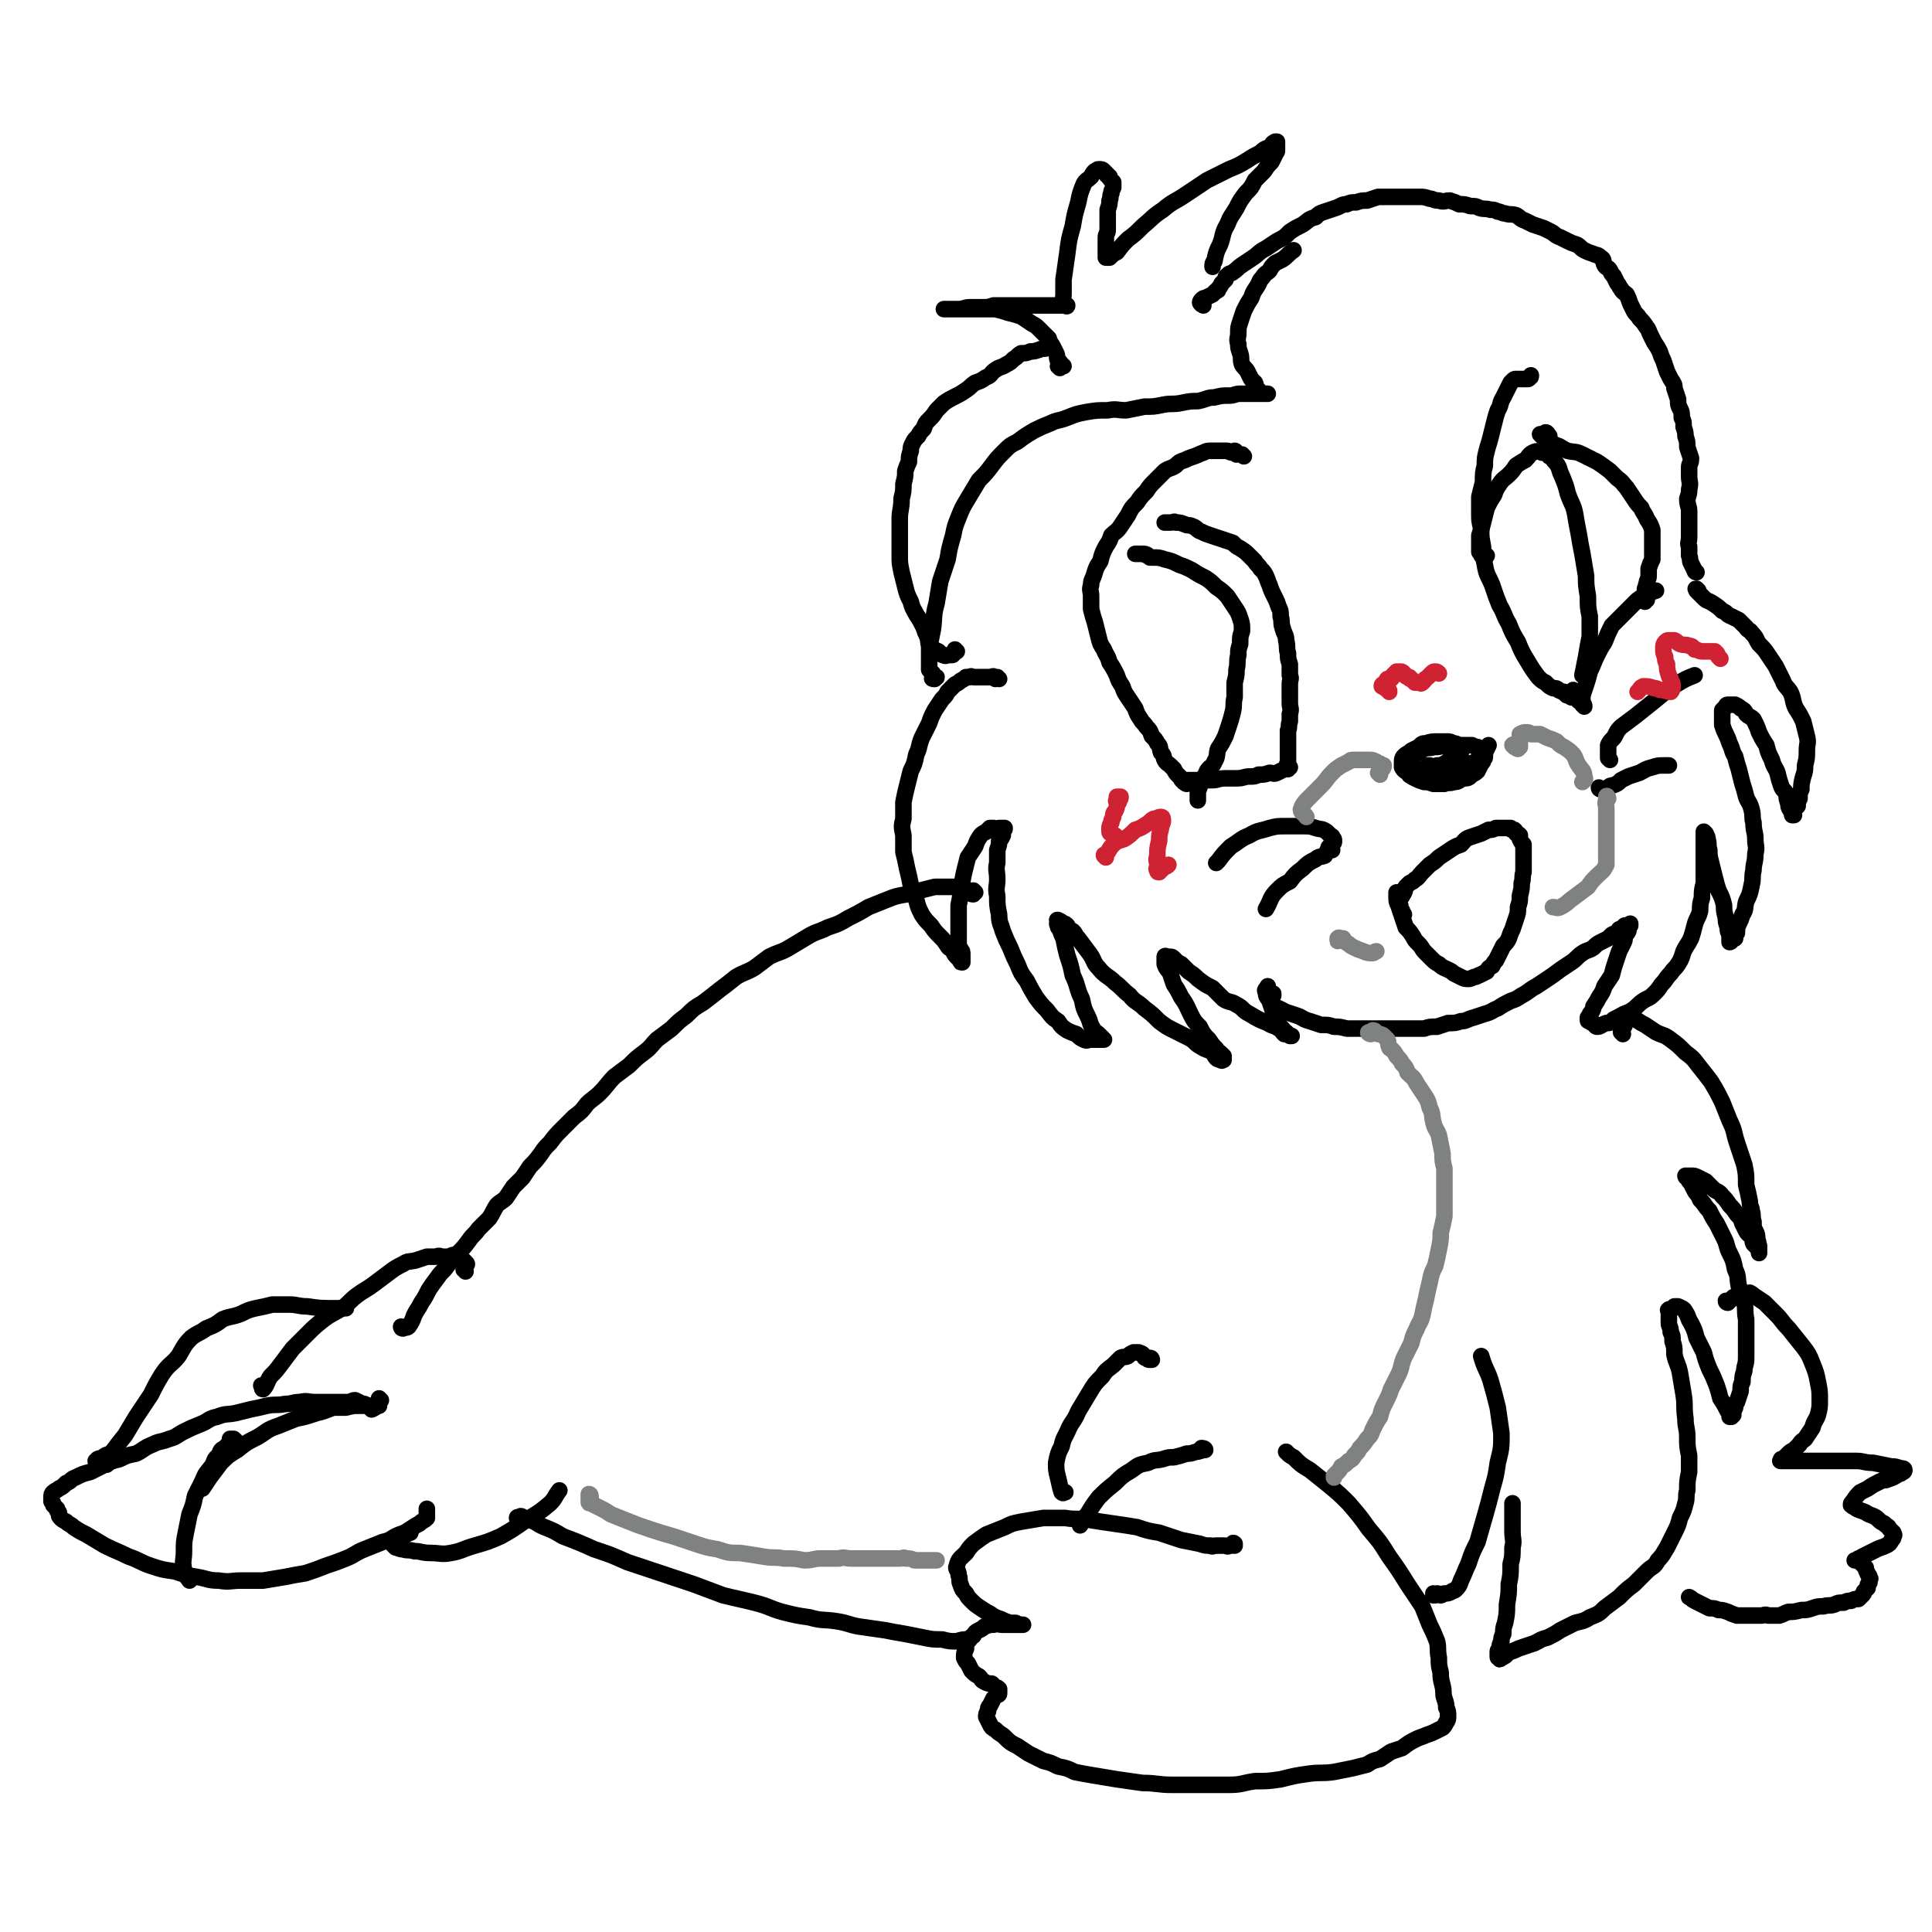 <svg viewBox='0 0 1050 1050' version='1.1' xmlns='http://www.w3.org/2000/svg' xmlns:xlink='http://www.w3.org/1999/xlink'><g fill='none' stroke='#000000' stroke-width='9' stroke-linecap='round' stroke-linejoin='round'><path d='M543,369c0,0 -1,0 -1,-1 0,0 0,1 -1,1 0,0 0,-1 -1,-1 0,-1 -1,0 -1,0 -1,0 -1,0 -3,0 0,0 0,0 -1,0 -1,0 -1,0 -1,0 -1,0 -1,0 -1,0 -1,0 -1,0 -2,0 0,0 0,0 -1,0 0,0 0,0 -1,0 -1,0 -1,-1 -2,0 -1,0 -1,0 -2,0 -1,1 -1,1 -3,2 -1,1 -1,1 -3,2 -2,2 -2,2 -4,4 -1,2 -1,2 -3,4 -2,3 -2,3 -4,6 -2,4 -2,4 -3,7 -2,4 -2,4 -4,8 -2,5 -1,5 -3,9 -1,5 -1,5 -3,9 -1,4 -1,4 -2,8 -1,4 -1,4 -2,9 0,4 0,4 0,9 -1,4 -1,4 0,9 0,4 0,4 0,9 1,4 1,4 2,9 1,4 1,4 2,9 1,4 1,4 3,8 1,4 1,4 3,8 2,3 2,3 5,6 2,3 2,3 5,6 2,2 2,2 4,5 1,2 2,1 3,3 1,2 1,2 2,3 1,1 1,1 2,2 0,1 0,1 1,1 0,-1 0,-1 0,-2 0,0 0,0 0,0 0,-1 0,-1 0,-2 0,-2 0,-2 -1,-3 0,-1 -1,-1 -1,-2 0,-3 0,-3 0,-6 0,-3 0,-3 0,-7 0,-5 0,-5 0,-9 1,-5 1,-5 1,-9 1,-4 1,-4 2,-9 1,-4 1,-4 2,-8 2,-3 2,-3 4,-6 1,-3 1,-3 3,-6 1,-1 1,-1 3,-2 1,-1 1,-1 2,-2 1,0 1,0 2,0 2,1 2,0 3,0 0,0 0,0 1,0 0,0 0,0 1,0 0,0 1,0 1,0 0,1 0,1 -1,1 0,1 0,1 0,1 0,1 0,2 0,2 -1,2 -1,2 -2,3 0,2 0,2 -1,5 0,3 0,3 0,7 -1,4 0,4 0,9 0,4 -1,4 0,9 0,5 0,5 1,10 0,5 1,5 2,9 2,5 2,5 4,9 2,5 2,5 4,9 2,5 2,5 5,9 2,4 2,4 5,9 3,4 3,4 6,7 3,4 3,4 6,6 2,3 2,3 5,5 2,1 2,1 5,2 2,2 2,2 4,3 2,1 2,0 4,0 2,0 2,0 4,0 1,0 1,0 2,0 0,0 1,0 1,0 0,0 0,0 0,0 0,0 -1,0 -1,-1 -1,-1 -1,-1 -2,-2 -1,-1 -2,-1 -3,-3 -2,-3 -1,-3 -3,-7 -2,-4 -2,-4 -3,-9 -3,-6 -2,-7 -5,-13 -1,-5 -1,-5 -3,-11 -1,-4 -1,-4 -2,-9 -1,-2 -1,-2 -2,-5 -1,-1 -1,-1 -1,-2 -1,-1 0,-2 0,-3 0,0 -1,0 0,0 0,0 0,0 0,0 2,1 2,1 3,2 1,0 1,0 2,1 1,2 1,2 3,3 2,2 1,2 3,4 3,4 3,4 6,8 3,4 2,5 5,8 4,5 5,4 9,8 4,3 4,4 8,7 3,4 4,3 8,7 4,3 4,3 8,7 4,3 4,3 8,5 4,2 4,2 8,4 4,2 3,3 7,5 3,2 3,1 6,3 1,1 1,2 2,3 1,1 2,1 3,1 0,1 0,0 1,0 0,0 0,-1 0,-1 0,-1 0,-1 0,-1 -1,-1 -1,-1 -1,-1 -2,-2 -2,-1 -3,-3 -2,-2 -2,-2 -4,-5 -3,-3 -3,-3 -5,-7 -3,-3 -3,-3 -5,-7 -2,-4 -2,-5 -5,-9 -2,-4 -2,-4 -4,-7 -1,-3 -1,-3 -2,-6 -1,-2 -2,-2 -3,-5 0,-1 0,-1 0,-2 0,-1 0,-1 0,-2 0,-1 1,0 2,0 0,0 0,0 1,0 1,0 1,0 2,1 2,2 2,2 4,3 2,2 2,2 4,4 3,2 3,2 5,4 4,3 4,3 8,5 3,3 3,3 6,6 3,2 4,1 7,3 4,2 3,3 7,5 5,3 5,3 10,5 3,2 3,1 6,3 2,1 1,1 3,3 1,0 1,0 2,0 1,1 2,1 2,1 0,0 -1,0 -1,0 -1,-1 -1,-1 -2,-2 -1,-1 -2,-1 -2,-2 -2,-2 -2,-2 -3,-5 -1,-2 -1,-2 -2,-4 -1,-3 -1,-3 -2,-6 -1,-2 -2,-2 -2,-5 -1,-1 0,-1 1,-3 '/><path d='M923,321c-1,-1 -1,-1 -1,-1 -1,0 0,0 0,1 2,2 2,2 4,4 2,2 2,1 5,3 3,2 3,2 5,4 3,1 2,2 5,3 2,1 2,1 4,2 2,2 2,2 4,4 1,2 2,1 3,3 3,3 2,3 4,6 3,3 3,3 5,6 2,3 2,3 4,6 2,4 2,4 4,8 1,3 2,3 4,6 2,4 1,5 3,9 2,3 2,3 4,7 1,4 1,4 2,8 1,4 0,4 0,8 0,4 0,4 -1,8 0,3 0,3 -1,6 -1,4 -1,4 -1,7 -1,2 -1,2 -1,5 -1,2 -1,2 -1,4 -1,1 -1,1 -2,2 0,2 0,2 -1,3 0,0 1,0 1,0 -1,0 -1,0 -1,0 0,-1 0,-2 0,-2 0,-1 -1,0 -1,-1 -1,-1 -1,-2 -1,-3 -1,-3 -1,-3 -1,-5 -1,-3 -2,-2 -3,-5 -1,-3 -1,-3 -2,-7 -1,-3 -2,-3 -3,-7 -2,-4 -2,-4 -3,-8 -2,-3 -2,-3 -4,-7 -1,-3 -1,-3 -3,-7 -2,-2 -2,-1 -4,-3 -1,-2 -1,-2 -3,-3 -1,-1 -1,-1 -3,-2 -1,0 -1,0 -2,0 -1,0 -1,0 -2,0 -1,0 -1,1 -1,1 -1,1 -1,1 -2,2 0,1 0,1 0,2 0,1 0,1 0,3 0,2 0,2 0,3 1,3 1,3 2,5 1,2 1,2 2,5 2,4 1,4 3,7 1,4 1,4 2,7 1,4 1,4 2,8 1,3 1,3 2,7 1,3 2,3 3,7 1,4 0,4 1,7 0,5 1,5 1,9 0,4 1,4 0,8 0,5 -1,5 -1,9 -1,4 0,4 -1,8 -1,5 -1,5 -3,9 -1,4 0,4 -2,7 -1,3 -1,3 -2,5 -1,2 -1,3 -1,5 -1,1 -1,1 -1,3 -1,0 -1,0 -2,1 0,0 0,1 -1,1 0,0 0,-1 0,-2 0,-1 0,-1 0,-2 -1,-2 -1,-2 -1,-4 -1,-3 -1,-3 -1,-5 -1,-4 -1,-4 -1,-7 -1,-4 -1,-4 -3,-8 -1,-3 -1,-3 -2,-7 -1,-4 -1,-4 -2,-8 -1,-4 -1,-4 -1,-7 -1,-3 0,-3 -1,-6 0,-1 0,-1 -1,-3 -1,-1 -1,-1 -1,-1 0,0 0,0 0,0 0,1 0,1 0,2 0,0 0,0 0,1 0,1 0,1 0,2 0,1 0,1 0,2 0,3 0,3 0,5 0,4 0,4 0,8 0,4 0,4 0,8 -1,4 -1,4 -1,8 -1,3 -1,4 -1,7 -1,4 -2,4 -3,8 -1,4 -1,4 -2,7 -2,4 -2,3 -4,7 -1,3 -1,4 -3,7 -2,3 -2,2 -4,5 -3,3 -2,3 -5,6 -2,3 -2,3 -4,5 -3,3 -3,2 -6,4 -3,2 -3,3 -6,5 -3,2 -3,1 -6,3 -2,1 -2,1 -4,2 -2,2 -2,2 -4,2 -3,1 -3,2 -5,2 -1,0 -1,-1 -2,-2 -1,0 -1,0 -2,-1 -1,0 -1,0 -1,-1 0,0 0,0 0,-1 0,0 0,0 1,-1 0,-1 0,-1 1,-2 1,-2 1,-2 1,-3 2,-3 2,-3 3,-5 2,-3 2,-3 3,-6 2,-3 2,-3 4,-6 1,-4 1,-4 2,-7 1,-3 1,-3 2,-6 1,-2 1,-2 2,-4 1,-2 1,-2 1,-4 1,-2 1,-1 2,-3 0,-1 0,-1 0,-2 1,-1 1,-1 1,-1 0,-1 0,-1 0,-1 0,0 0,0 -1,1 0,0 0,-1 0,0 -1,0 -1,0 -1,0 -1,0 -1,0 -1,0 -1,1 -1,1 -1,2 -1,0 -1,0 -2,0 0,1 0,1 -1,2 -1,0 -1,0 -3,1 -1,1 -1,1 -2,2 -2,1 -2,1 -4,2 -2,1 -2,1 -4,3 -3,2 -3,1 -6,3 -3,2 -3,3 -6,5 -3,2 -3,2 -6,4 -4,3 -4,3 -7,5 -3,2 -3,2 -6,4 -4,2 -4,3 -8,5 -3,2 -3,2 -6,3 -4,2 -4,2 -7,4 -3,1 -3,2 -7,3 -3,1 -3,1 -6,2 -4,1 -4,2 -7,2 -3,1 -3,1 -7,1 -3,1 -3,1 -6,2 -4,0 -4,0 -7,1 -4,0 -4,0 -7,0 -4,0 -4,0 -7,0 -4,0 -4,0 -7,0 -4,0 -4,0 -8,0 -3,0 -3,0 -7,0 -3,0 -3,0 -6,0 -4,-1 -4,-1 -7,-1 -3,-1 -3,-1 -7,-1 -3,-1 -3,-1 -6,-2 -4,-1 -4,-2 -7,-3 -3,-1 -3,-1 -6,-2 -2,-1 -2,-1 -4,-2 -2,-1 -3,-1 -4,-2 -1,-2 0,-3 1,-5 0,0 0,0 0,-1 '/><path d='M520,354c0,0 -1,0 -1,-1 0,0 0,1 0,1 0,1 0,1 -1,1 0,1 0,1 -1,1 -1,0 -1,0 -1,0 -2,0 -2,1 -3,0 -1,0 -1,0 -2,-1 -1,-1 -1,-1 -1,-1 -2,-1 -3,-1 -4,-2 -2,-2 -1,-3 -2,-6 -1,-2 -1,-2 -2,-5 -2,-4 -2,-4 -4,-7 -2,-4 -2,-3 -3,-7 -2,-4 -2,-4 -3,-8 -1,-4 -1,-4 -2,-8 -1,-5 -1,-5 -1,-9 0,-4 0,-4 0,-8 0,-6 0,-6 0,-12 0,-5 1,-5 1,-11 1,-4 1,-4 1,-8 1,-4 1,-4 1,-7 1,-3 1,-3 2,-5 0,-3 0,-3 1,-6 0,-2 0,-2 1,-4 1,-2 1,-2 3,-4 1,-2 1,-2 3,-4 1,-3 1,-3 3,-5 2,-2 2,-2 4,-5 2,-2 2,-2 4,-4 3,-2 3,-2 7,-4 2,-1 2,-1 5,-3 3,-2 2,-2 5,-4 3,-1 3,-1 6,-3 3,-1 2,-2 5,-4 3,-2 3,-1 6,-3 2,-1 2,-1 4,-3 2,-1 2,-2 4,-3 2,0 3,0 5,-1 2,0 2,0 5,-1 2,-1 3,0 4,-1 1,-2 1,-2 1,-5 '/><path d='M654,166c0,0 -1,-1 -1,-1 0,0 0,1 0,0 -1,0 -1,-1 0,-2 1,-1 1,-1 2,-1 2,-1 2,-1 4,-2 1,-1 1,-1 2,-2 1,0 1,0 1,-1 1,-1 1,-1 2,-3 1,-1 1,-1 2,-2 0,-1 0,-2 1,-2 1,-2 2,-1 3,-2 3,-2 2,-2 5,-4 3,-2 3,-2 6,-4 3,-2 3,-3 7,-5 3,-2 3,-2 6,-4 4,-2 4,-2 7,-5 3,-2 3,-2 7,-4 3,-2 3,-3 7,-4 2,-2 2,-2 5,-3 3,-1 3,-1 6,-2 3,-1 3,-2 6,-2 2,-1 2,-1 5,-1 3,-1 3,-1 6,-1 3,-1 3,-1 6,-2 2,0 2,0 5,0 3,0 3,0 6,0 2,0 2,0 5,0 3,0 3,0 6,0 3,0 3,0 6,1 2,0 2,1 5,1 3,1 3,0 6,0 3,1 3,1 5,2 3,0 3,0 6,1 3,0 3,0 5,1 3,1 3,0 6,1 2,0 2,0 4,1 2,0 2,1 4,1 3,1 3,0 6,1 2,1 2,2 5,3 2,1 2,1 4,2 3,1 3,1 6,2 2,1 2,1 4,2 2,1 2,2 5,3 2,1 2,1 4,2 2,1 2,1 5,2 2,1 2,2 4,3 2,1 2,1 5,2 2,1 2,0 4,2 2,1 1,2 2,4 1,2 2,1 3,3 1,2 1,2 2,3 1,2 1,2 2,4 1,1 1,2 2,3 1,2 2,2 3,3 1,2 1,2 2,5 1,2 1,2 2,4 1,2 2,2 3,4 2,2 2,2 4,5 1,1 1,2 2,4 1,2 1,2 2,4 2,3 2,3 3,5 1,3 1,3 2,5 1,3 1,3 2,6 1,2 1,2 2,4 2,3 2,3 2,5 1,3 1,3 2,6 0,3 0,3 1,5 1,2 1,2 1,5 1,2 1,2 1,5 1,3 1,3 1,5 1,3 1,3 1,6 1,3 1,3 2,6 0,3 -1,3 -1,5 0,3 0,3 0,5 0,3 1,3 0,7 0,2 0,2 -1,5 0,4 1,4 1,7 0,4 0,4 0,8 0,3 0,3 0,6 0,3 -1,3 0,5 0,3 0,3 0,5 1,2 0,2 1,4 1,2 1,2 2,4 0,1 1,1 1,1 '/><path d='M576,200c0,0 -1,-1 -1,-1 0,-1 1,-1 2,0 1,0 1,0 1,0 1,0 1,0 0,0 0,0 0,0 0,0 -1,-1 -1,-1 -2,-2 0,-1 -1,0 -1,-1 -1,-2 0,-2 -1,-4 -1,-2 -1,-2 -2,-4 -2,-3 -2,-3 -3,-5 -2,-2 -2,-2 -4,-4 -2,-2 -2,-2 -4,-3 -3,-2 -3,-2 -6,-4 -3,-1 -3,-1 -7,-2 -3,-1 -3,-1 -7,-2 -3,0 -3,0 -6,0 -4,0 -4,0 -7,0 -3,0 -3,0 -5,0 -3,0 -3,0 -5,0 -1,0 -1,0 -3,0 -1,0 -1,0 -2,0 0,0 1,0 2,0 1,0 1,0 3,0 2,0 2,0 3,0 3,0 3,-1 6,-1 3,0 3,0 6,0 4,0 4,0 7,-1 4,0 4,0 8,0 3,0 3,0 7,0 3,0 3,0 7,0 3,0 3,0 5,0 2,0 2,0 5,0 1,0 1,0 3,0 1,0 1,0 2,0 1,0 1,0 2,0 0,0 1,1 1,0 0,0 -2,0 -2,-1 -1,-2 0,-2 0,-5 0,-4 0,-4 0,-8 1,-7 1,-7 2,-14 1,-8 1,-8 3,-15 1,-6 1,-6 3,-13 1,-5 1,-5 3,-10 1,-2 2,-2 4,-4 1,-2 1,-2 2,-3 1,0 1,-1 2,-1 2,0 2,0 3,1 0,0 0,1 1,1 0,1 0,1 1,1 0,1 0,1 1,1 0,1 0,1 1,2 0,0 0,0 1,1 0,0 0,0 0,0 0,2 0,2 0,3 -1,2 -1,2 -1,3 -1,2 0,2 -1,4 0,2 0,2 -1,5 0,2 0,2 0,5 0,3 0,3 0,6 0,2 -1,2 -1,4 0,2 0,2 0,5 0,1 0,1 0,2 0,2 0,2 0,3 0,0 0,1 0,1 0,0 0,0 1,0 1,0 1,0 1,0 2,-2 2,-2 4,-3 3,-4 3,-4 6,-7 4,-3 4,-3 8,-7 6,-5 5,-5 11,-9 6,-5 6,-4 12,-8 6,-4 6,-4 12,-8 6,-3 6,-3 12,-6 5,-2 5,-2 10,-5 3,-2 3,-2 7,-4 2,-2 2,-2 5,-3 2,-2 1,-2 3,-3 1,0 1,0 1,0 0,1 0,1 0,2 0,0 0,0 0,1 0,1 0,1 0,2 0,1 -1,1 -1,2 -1,2 -1,2 -2,4 -2,2 -2,2 -4,5 -2,2 -2,2 -5,5 -2,4 -2,4 -5,7 -3,4 -3,4 -5,8 -3,5 -3,4 -5,9 -3,5 -2,6 -4,11 -2,4 -2,4 -3,9 -1,1 -1,1 -1,3 '/><path d='M856,376c0,0 -1,-1 -1,-1 0,1 1,2 1,3 0,1 -1,1 -1,1 -1,0 -1,0 -1,0 0,-1 0,-1 -1,-1 0,0 -1,0 -1,0 -1,0 -1,-1 -1,-1 -1,0 -1,-1 -1,-1 -1,0 -1,0 -3,-1 -1,-1 -1,-1 -3,-1 -2,-1 -2,-1 -4,-3 -2,-1 -2,-1 -4,-3 -3,-4 -3,-4 -6,-9 -3,-5 -3,-5 -5,-10 -3,-5 -3,-5 -5,-10 -3,-5 -2,-5 -5,-10 -2,-5 -2,-5 -4,-11 -2,-5 -3,-5 -4,-11 -1,-5 -1,-5 -1,-10 -1,-5 -1,-5 -1,-10 -1,-4 -1,-4 -1,-8 0,-5 0,-5 0,-9 1,-4 1,-4 2,-8 0,-5 0,-5 1,-9 0,-4 0,-4 1,-8 1,-4 1,-3 2,-7 1,-4 1,-4 2,-8 1,-4 1,-4 2,-7 2,-3 1,-4 3,-7 1,-2 1,-2 2,-4 1,-2 1,-2 2,-4 1,-1 1,-1 1,-1 1,-1 1,-1 2,-1 0,0 0,0 1,0 0,0 0,0 1,0 0,0 0,0 1,0 0,0 0,0 1,0 1,0 1,0 1,0 1,0 1,0 1,0 1,0 1,0 1,-1 1,0 1,0 1,-1 '/><path d='M838,237c0,0 -1,-1 -1,-1 1,0 1,1 2,1 1,-1 1,-2 1,-2 1,0 1,1 2,2 0,0 0,0 0,1 0,0 0,0 0,1 0,1 0,1 0,1 0,1 0,1 0,1 2,1 2,0 4,1 3,1 3,2 6,3 4,1 4,0 8,2 4,2 4,2 8,4 3,2 3,2 7,5 2,2 2,2 4,4 3,2 3,3 5,5 2,3 2,3 4,6 2,3 2,3 4,5 1,3 2,3 3,6 2,3 2,3 3,6 0,2 0,3 0,5 0,3 0,3 0,6 0,3 0,3 0,5 -1,2 -1,2 -2,5 0,2 0,2 0,4 0,2 -1,2 -1,4 -1,2 0,2 -1,3 0,2 0,2 0,3 0,0 0,0 0,1 0,0 0,0 0,0 0,1 0,1 0,2 0,0 0,1 0,1 0,0 0,-1 0,-1 0,0 0,0 0,0 1,0 1,0 1,0 '/><path d='M858,381c0,0 -1,-1 -1,-1 0,0 1,0 2,1 1,0 0,1 1,2 1,0 1,0 1,1 0,0 0,0 0,0 0,0 0,0 -1,-1 0,-1 0,-1 0,-1 0,-1 0,-1 0,-2 0,-1 0,-1 0,-2 1,-3 1,-3 2,-6 1,-3 1,-3 2,-7 2,-4 2,-5 4,-9 2,-4 2,-4 4,-7 2,-5 2,-5 4,-9 3,-3 3,-3 7,-7 3,-3 3,-3 6,-6 2,-2 3,-2 5,-4 3,-1 3,-1 6,-2 '/><path d='M676,248c0,0 -1,-1 -1,-1 -1,0 -1,0 -1,0 -1,-1 -2,0 -2,0 -1,-1 0,-2 -1,-2 0,0 0,1 -1,1 -2,0 -2,-1 -3,-1 -1,0 -1,0 -2,0 -2,0 -2,0 -4,0 -1,0 -1,0 -3,0 -2,0 -2,0 -4,1 -3,1 -2,1 -5,2 -3,1 -3,1 -5,2 -3,1 -3,1 -5,3 -3,2 -3,1 -6,3 -3,3 -3,3 -5,5 -3,3 -3,3 -5,6 -3,3 -3,3 -5,6 -3,3 -3,3 -5,7 -2,3 -2,3 -4,6 -2,3 -3,3 -5,5 -1,3 -1,3 -3,6 -2,4 -2,4 -3,8 -2,3 -2,3 -3,6 -1,4 -2,4 -2,7 -1,3 0,3 0,6 0,4 0,4 0,7 1,4 1,4 2,7 1,4 1,4 2,8 1,4 1,4 3,7 1,3 2,3 3,7 2,3 2,3 4,7 1,3 1,3 3,6 1,3 1,3 3,6 2,3 2,3 4,6 1,3 1,3 3,6 1,2 2,2 3,4 2,2 2,2 3,5 2,2 2,2 3,4 2,2 1,2 2,5 2,2 1,2 2,4 1,2 2,2 3,3 1,1 1,1 2,2 1,2 1,2 2,3 1,1 1,1 2,2 0,1 0,1 1,1 0,1 0,1 1,1 0,1 1,1 1,1 0,0 0,0 -1,-1 0,0 0,0 0,-1 1,0 1,0 1,0 1,0 1,0 2,0 3,0 3,0 5,0 4,0 4,0 7,0 3,0 3,-1 7,-1 3,0 3,0 6,0 4,0 4,-1 7,-1 3,0 3,0 5,-1 3,0 3,0 6,-1 2,0 2,1 4,0 2,-1 2,-1 4,-2 1,0 1,0 2,0 0,-1 1,-1 1,-1 -1,0 -1,0 -1,-1 -1,-1 0,-1 0,-2 0,0 0,0 0,-1 0,-1 0,-1 0,-2 0,-1 0,-1 0,-2 0,-1 0,-1 0,-2 0,-2 0,-2 0,-3 0,-2 0,-2 0,-3 0,-2 0,-2 0,-4 1,-2 0,-2 1,-5 0,-2 0,-2 0,-4 1,-3 0,-3 0,-6 0,-2 0,-2 0,-5 0,-2 0,-2 0,-5 0,-3 1,-3 0,-5 0,-3 0,-3 0,-6 -1,-3 -1,-3 -1,-6 -1,-3 0,-3 -1,-7 0,-3 -1,-3 -2,-7 -1,-3 0,-3 -1,-6 0,-3 0,-3 -1,-5 -1,-3 -1,-3 -2,-5 -2,-4 -2,-4 -3,-7 -1,-2 -1,-3 -2,-5 -1,-2 -1,-2 -3,-4 -1,-2 -2,-2 -3,-4 -2,-2 -2,-2 -3,-3 -2,-2 -2,-2 -5,-4 -2,-1 -2,-1 -4,-3 -3,-1 -3,-1 -6,-2 -3,-1 -3,-1 -6,-2 -3,-1 -3,-1 -5,-2 -3,-1 -2,-2 -5,-3 -2,-1 -2,0 -4,-1 -3,-1 -2,-1 -5,-1 -1,-1 -1,0 -3,0 -1,0 -1,0 -2,0 0,0 0,0 0,0 0,0 0,0 -1,0 '/><path d='M778,417c0,0 -1,-1 -1,-1 0,0 0,0 -1,0 -1,1 -1,2 -2,2 -1,1 -1,0 -2,0 0,0 0,0 -1,0 -1,0 -1,0 -1,0 0,0 -1,0 -1,0 0,0 0,0 1,0 0,0 0,0 1,0 1,0 1,0 2,0 2,0 2,-1 4,-1 2,-1 2,0 4,-1 2,0 2,0 4,-1 2,-1 1,-1 3,-2 2,-1 2,-1 4,-2 1,-1 1,-1 2,-2 0,-1 0,-1 0,-2 1,0 1,0 0,-1 0,0 0,0 -1,-1 -2,-1 -2,-1 -3,-1 -2,-1 -2,-1 -4,-1 -2,0 -2,0 -4,0 -4,0 -4,0 -7,1 -2,0 -2,0 -4,2 -2,1 -2,1 -4,2 -2,2 -2,1 -4,3 -1,1 -1,2 -1,3 0,2 0,2 0,3 1,2 2,2 3,3 2,2 2,2 4,3 2,1 2,1 5,2 2,0 2,0 5,1 3,0 3,0 6,0 2,-1 3,0 5,-1 3,0 3,-1 5,-2 3,0 3,0 5,-2 2,-1 2,-1 3,-2 1,-2 1,-2 2,-4 1,-1 1,-1 1,-2 1,-1 1,-1 1,-2 0,-1 0,-1 0,-2 0,-1 -1,-1 -1,-1 -1,-1 -1,-1 -3,-2 -1,0 -1,0 -3,-1 -2,0 -2,0 -4,0 -3,0 -3,0 -5,0 -3,0 -3,0 -6,0 -3,1 -3,1 -6,1 -2,1 -3,0 -5,1 -2,1 -2,1 -3,2 -2,1 -3,1 -4,2 -1,1 -1,2 -2,3 0,1 -1,1 -1,2 0,1 0,1 0,2 1,2 1,2 2,3 0,1 1,0 2,1 2,1 2,1 4,1 2,1 2,1 4,1 3,0 3,0 6,0 3,-1 3,-2 5,-2 4,-2 4,-1 7,-3 3,-1 3,-2 5,-4 3,-1 3,-1 5,-3 1,-1 1,-1 3,-3 1,-2 1,-2 2,-4 '/><path d='M763,497c0,0 -1,-1 -1,-1 0,0 0,-1 0,-1 -1,-1 -1,-1 -1,-3 -1,-1 -1,-1 -1,-2 0,-1 0,-1 1,-2 0,0 0,0 1,-1 0,-1 1,-1 1,-2 1,-1 0,-2 1,-3 1,-1 1,-1 2,-2 2,-1 2,-1 3,-2 2,-1 2,-2 4,-4 2,-2 2,-2 4,-4 3,-2 3,-2 5,-4 3,-2 3,-2 6,-4 3,-2 3,-2 6,-3 2,-2 2,-3 5,-4 3,-1 3,-1 6,-2 2,-1 2,-1 4,-2 2,0 2,0 4,-1 1,0 1,0 3,0 2,0 2,0 3,0 1,0 1,0 2,0 1,1 0,1 1,1 0,0 1,0 1,0 1,1 1,1 1,2 1,0 1,0 2,1 0,1 0,1 0,2 1,2 1,2 2,3 0,2 0,2 0,4 0,2 0,2 0,4 0,3 0,3 0,7 -1,3 0,3 -1,6 0,3 0,3 -1,7 0,3 0,3 -1,6 0,3 0,3 -1,6 -1,3 -1,3 -2,6 -1,2 -1,2 -2,5 -1,2 -1,2 -3,4 -1,2 -1,2 -2,4 -1,2 -1,2 -2,4 -1,1 -1,1 -2,3 -2,1 -2,1 -3,3 -2,1 -2,1 -4,2 -1,0 -1,1 -3,1 -2,1 -2,1 -3,1 -2,0 -2,0 -4,-1 -2,-1 -2,-1 -4,-2 -1,-1 -1,-1 -3,-2 -2,-1 -3,-1 -5,-3 -2,-1 -2,-1 -4,-3 -2,-2 -2,-2 -4,-4 -1,-1 -1,-2 -3,-4 -2,-2 -2,-2 -3,-4 -2,-3 -2,-3 -4,-5 -1,-3 -1,-3 -2,-6 -1,-3 -1,-3 -2,-6 -1,-2 -1,-2 -1,-5 0,-1 0,-1 0,-2 '/><path d='M723,462c0,0 -1,-1 -1,-1 0,-1 1,-1 2,-2 1,-1 1,-1 1,-2 0,-1 0,-1 -1,-2 0,-1 0,0 -1,-1 -1,-1 -1,-1 -1,-1 -1,-1 -1,-1 -1,-1 -3,-2 -3,-1 -6,-2 -3,-1 -3,-1 -7,-1 -5,0 -5,0 -9,0 -5,0 -5,0 -9,1 -6,2 -6,1 -11,4 -5,2 -5,3 -10,6 -4,4 -4,4 -7,8 -1,1 -1,1 -1,1 '/><path d='M724,462c0,0 -1,-1 -1,-1 -1,0 -1,0 -1,1 -1,1 -1,1 -2,3 -2,1 -3,0 -5,2 -4,2 -4,2 -7,5 -4,3 -4,3 -7,7 -4,2 -4,2 -7,5 -4,4 -3,5 -6,10 '/><path d='M875,413c0,0 0,0 -1,-1 0,-1 0,-1 0,-2 0,0 0,0 0,-1 0,-1 0,-1 0,-2 0,-1 0,-1 0,-2 1,-2 1,-2 3,-4 2,-3 1,-3 4,-6 4,-3 4,-3 8,-6 5,-4 5,-4 10,-8 6,-5 6,-5 12,-9 5,-3 5,-3 10,-5 '/><path d='M870,429c0,0 -1,0 -1,-1 0,0 1,1 1,1 1,0 2,0 3,0 0,0 0,-1 1,-1 1,-1 1,-1 2,-1 3,-1 3,-1 5,-3 2,-1 2,-1 4,-2 3,-1 3,-1 6,-2 4,-2 3,-2 7,-3 3,-1 3,-1 7,-1 1,0 1,0 2,0 '/><path d='M530,485c0,0 -1,-1 -1,-1 0,0 0,1 0,2 -1,0 -1,0 -2,-1 0,0 0,-1 0,-1 -1,0 -1,0 -2,0 0,0 0,0 0,0 -1,0 -1,0 -1,0 -1,0 -1,0 -1,0 -1,-1 -1,-1 -1,-1 -1,-1 -1,-1 -2,-1 -1,0 -2,0 -3,0 -2,0 -2,0 -4,0 -3,0 -3,0 -5,0 -4,1 -4,1 -8,2 -4,1 -4,1 -7,2 -6,1 -6,1 -11,3 -5,2 -5,2 -10,4 -5,3 -5,3 -11,6 -5,3 -5,3 -11,5 -6,3 -6,2 -11,5 -5,3 -5,3 -10,6 -5,3 -5,2 -11,5 -4,3 -4,3 -8,6 -5,3 -5,2 -10,5 -5,4 -5,4 -9,7 -5,4 -5,4 -9,7 -5,3 -5,3 -9,7 -4,3 -4,3 -8,7 -4,3 -4,3 -8,6 -3,3 -3,4 -7,7 -4,3 -4,3 -8,7 -4,3 -4,3 -8,6 -4,4 -4,5 -8,9 -3,3 -4,3 -7,6 -3,4 -3,4 -7,7 -3,3 -3,3 -6,6 -4,4 -4,4 -7,8 -3,3 -3,3 -5,6 -3,4 -3,4 -6,7 -2,3 -2,3 -4,6 -2,2 -2,2 -5,5 -2,3 -2,3 -4,6 -2,2 -3,2 -5,4 -2,3 -2,4 -4,7 -3,3 -3,3 -6,6 -2,3 -3,3 -5,6 -3,4 -3,4 -6,7 -3,3 -3,3 -6,7 -2,3 -3,3 -5,6 -3,4 -3,4 -5,7 -2,4 -2,4 -4,7 -2,4 -2,3 -4,7 -1,3 -1,3 -3,6 -1,1 -2,0 -3,1 -1,0 -1,-1 -1,-1 '/><path d='M253,691c0,-1 -1,-1 -1,-1 0,-1 0,-1 1,-1 0,-1 0,-1 0,-1 1,-1 1,-1 0,-2 0,0 0,0 -1,-1 0,0 -1,0 -1,0 -1,-1 -1,-1 -1,-1 -1,-1 -1,-1 -2,-1 0,0 0,-1 -1,-1 -1,0 -1,0 -3,1 -1,0 -1,0 -3,0 -2,0 -2,-1 -4,0 -2,0 -2,0 -5,0 -3,1 -3,1 -6,2 -4,1 -4,0 -7,2 -4,2 -4,2 -8,5 -4,3 -4,3 -8,6 -4,3 -5,3 -9,6 -4,3 -4,4 -8,7 -5,3 -6,3 -10,6 -5,4 -5,4 -9,8 -4,4 -4,4 -8,8 -3,4 -3,4 -6,8 -3,4 -3,4 -6,7 -2,3 -2,5 -4,7 -1,0 0,-1 -1,-2 0,0 0,0 0,0 '/><path d='M207,761c0,0 -1,-1 -1,-1 0,0 0,0 0,0 0,1 1,1 0,2 0,1 0,1 -1,2 -1,0 -1,0 -2,0 0,0 0,0 -1,0 -2,0 -2,0 -4,-1 -1,0 -1,0 -1,0 -2,-1 -2,-1 -4,-2 -2,0 -2,1 -4,1 -2,0 -2,0 -5,0 -3,0 -3,0 -6,0 -4,0 -4,0 -7,0 -4,0 -4,-1 -8,0 -4,0 -4,1 -8,1 -5,1 -5,0 -10,1 -4,1 -4,1 -9,2 -4,1 -4,1 -8,2 -5,1 -5,0 -10,2 -5,1 -4,2 -9,4 -5,2 -5,2 -9,4 -4,2 -4,3 -8,4 -5,2 -5,1 -9,3 -5,2 -5,3 -9,5 -5,1 -5,1 -9,3 -4,1 -4,1 -8,3 -4,2 -4,2 -8,4 -4,1 -4,1 -8,3 -3,1 -2,2 -5,3 -2,2 -2,2 -4,3 -1,1 -2,1 -3,2 -1,1 -1,1 -1,3 0,0 0,0 0,0 0,1 0,1 0,2 1,1 1,1 1,2 1,1 1,1 2,2 0,1 0,1 1,2 0,2 0,2 1,3 1,1 1,1 3,2 2,2 2,1 4,3 3,2 3,2 7,4 5,3 5,3 10,6 6,3 7,3 13,6 6,2 6,3 12,5 6,2 6,2 13,3 6,2 6,2 12,3 6,1 6,2 12,2 6,1 6,0 12,0 6,0 6,0 12,0 6,-1 6,-1 12,-2 5,-1 5,-1 11,-2 6,-2 6,-2 11,-4 6,-2 6,-2 11,-4 5,-2 5,-3 10,-5 5,-2 5,-2 10,-4 5,-1 4,-2 9,-4 3,-1 3,-1 6,-3 3,-2 3,-2 5,-3 2,-2 2,-1 4,-3 0,-1 0,-1 0,-2 0,-1 0,-1 0,-2 0,0 0,0 0,0 0,-1 0,-1 0,-1 '/><path d='M223,833c0,0 0,0 -1,-1 0,0 0,1 0,1 -1,1 -1,1 -2,1 -2,1 -2,1 -3,1 -1,1 -1,1 -2,1 -1,1 -1,1 -1,1 0,1 0,1 0,2 0,0 -1,0 0,1 0,0 0,0 1,1 1,0 2,1 4,1 3,1 3,0 6,1 4,0 4,1 9,1 5,0 6,1 11,0 6,-1 6,-2 13,-4 7,-2 7,-2 14,-5 7,-4 7,-4 14,-9 7,-4 7,-4 13,-9 3,-3 2,-3 5,-7 '/><path d='M58,796c0,-1 0,-1 -1,-1 0,-1 0,0 0,0 -1,0 -1,-1 -2,-1 0,0 0,0 -1,0 0,0 0,0 -1,0 0,0 -1,0 -1,0 0,0 0,0 1,0 0,0 0,-1 0,-1 2,-1 2,0 3,-1 2,-2 3,-1 5,-3 3,-4 3,-4 7,-9 3,-5 3,-5 6,-10 4,-6 4,-6 8,-12 3,-6 3,-6 6,-11 4,-6 5,-5 9,-10 3,-5 3,-6 7,-10 4,-3 4,-2 8,-5 5,-2 5,-2 9,-5 5,-2 5,-1 10,-3 4,-2 4,-2 8,-3 5,-1 5,-1 9,-2 5,0 5,0 9,0 5,0 5,1 10,1 7,1 7,1 15,1 3,0 3,0 6,0 '/><path d='M282,826c0,-1 -1,-1 -1,-1 0,-1 1,0 1,0 1,0 1,-1 1,-1 1,0 1,1 1,1 -1,0 -1,0 -2,0 0,0 1,0 1,0 0,0 0,0 0,0 2,0 2,0 4,1 5,1 4,2 9,4 5,2 5,2 10,5 8,3 8,3 17,7 9,3 9,3 18,7 9,3 9,3 18,6 9,3 9,3 18,6 8,3 8,3 16,6 8,2 9,2 17,4 8,2 8,3 15,5 8,2 8,2 15,3 7,2 7,1 14,2 7,1 7,2 13,3 7,1 7,1 14,2 5,1 5,1 11,2 5,1 5,1 10,2 5,1 5,1 10,1 4,1 4,1 8,1 3,-1 3,-1 7,-1 '/><path d='M626,739c0,0 0,-1 -1,-1 0,0 0,1 0,1 -1,0 -1,0 -2,-1 -1,0 -1,0 -1,-1 -1,0 -1,-1 -1,-1 -1,-1 -1,0 -2,-1 0,0 0,0 -1,0 0,0 0,0 -1,0 -1,0 -1,0 -1,0 -2,1 -2,1 -3,2 -2,1 -2,0 -4,1 -2,2 -2,2 -4,4 -4,3 -4,3 -6,6 -4,4 -4,4 -7,9 -3,5 -3,5 -6,10 -2,5 -3,5 -5,9 -2,5 -3,5 -4,10 -2,4 -2,4 -3,9 0,4 0,4 1,8 1,4 1,5 2,8 1,1 1,0 2,0 '/><path d='M654,788c0,0 -1,-1 -1,-1 0,0 2,0 2,1 -2,0 -3,1 -5,1 -3,1 -3,1 -5,1 -3,1 -3,1 -7,2 -3,0 -3,0 -6,1 -4,1 -4,0 -8,2 -5,1 -5,1 -9,4 -5,3 -5,3 -9,7 -5,4 -5,4 -9,8 -3,4 -3,4 -6,9 -3,3 -2,3 -4,6 '/><path d='M671,840c0,-1 -1,-1 -1,-1 0,-1 1,0 1,0 -1,1 -1,1 -2,1 0,0 -1,0 -1,0 -1,1 -1,0 -3,0 -2,0 -2,0 -4,0 -2,0 -2,1 -3,0 -3,0 -3,0 -6,-1 -5,-1 -5,-1 -10,-2 -6,-2 -6,-2 -12,-4 -6,-1 -6,-1 -12,-3 -6,-1 -6,-1 -13,-2 -7,-1 -7,-1 -13,-2 -7,-1 -7,0 -13,-1 -6,0 -6,0 -12,0 -6,1 -6,1 -12,2 -5,1 -5,1 -9,3 -5,2 -5,2 -10,4 -3,2 -3,2 -7,5 -2,2 -2,2 -4,5 -3,3 -4,3 -5,7 -1,2 1,2 1,5 1,3 0,3 1,5 1,3 1,3 3,5 1,2 1,2 3,4 2,2 2,2 5,4 3,2 3,2 5,3 3,2 3,2 6,3 2,1 2,1 5,2 2,0 2,0 3,0 2,1 2,1 3,1 0,0 1,0 1,0 0,0 -1,0 -1,0 -2,0 -2,0 -3,0 -2,0 -2,0 -4,0 -2,0 -2,0 -3,0 -3,0 -3,-1 -5,0 -2,0 -2,0 -5,1 -1,1 -1,1 -3,2 -2,1 -2,1 -3,3 -2,1 -2,1 -3,3 -1,2 -1,2 -1,4 -1,2 -1,3 -1,5 1,2 1,2 2,3 1,2 1,2 2,4 2,2 2,2 4,3 2,2 1,2 3,3 2,1 2,1 4,1 1,1 1,1 2,2 1,0 1,0 2,1 0,0 0,0 0,1 0,0 0,0 0,1 0,1 0,1 -1,1 -1,1 -1,1 -2,2 -1,2 -1,2 -2,4 -1,1 -1,1 -1,3 -1,1 -1,2 -1,3 1,2 1,2 2,4 1,2 1,2 3,3 3,3 3,2 5,4 3,3 3,3 7,5 3,2 3,2 6,4 4,2 4,2 8,4 4,1 4,1 8,3 5,1 5,1 9,3 5,1 5,1 11,2 6,1 6,1 12,2 7,1 7,1 14,2 8,0 8,1 16,1 7,0 7,0 15,0 8,0 8,0 16,0 7,0 7,-1 14,-2 7,0 7,0 14,-1 8,-2 8,-2 15,-3 7,-1 7,0 14,-1 5,-1 5,-1 10,-2 4,-1 4,-1 8,-2 3,-2 3,-2 7,-3 3,-2 3,-2 6,-4 3,-1 3,-1 6,-2 4,-3 4,-3 8,-5 2,-1 3,-1 5,-2 3,-1 3,-1 5,-2 2,-1 2,-1 4,-2 1,-1 1,-1 2,-3 1,-1 1,-2 1,-3 0,-3 0,-3 -1,-5 0,-2 0,-2 -1,-5 -1,-3 0,-3 -1,-7 -1,-4 -1,-4 -1,-7 -1,-4 -1,-4 -1,-8 -1,-5 0,-5 -1,-9 -2,-5 -2,-5 -4,-9 -2,-5 -2,-5 -4,-10 -4,-6 -4,-6 -8,-12 -5,-8 -5,-8 -10,-15 -5,-8 -5,-8 -11,-15 -5,-7 -5,-7 -11,-14 -5,-5 -5,-5 -11,-10 -5,-4 -5,-4 -10,-8 -5,-3 -5,-3 -9,-7 -2,-1 -2,-1 -4,-3 '/><path d='M780,867c0,0 -1,-1 -1,-1 0,0 0,1 0,1 1,0 1,-1 2,-1 1,0 1,1 2,1 1,0 1,-1 2,-1 2,0 2,0 4,-1 1,-1 1,0 2,-1 2,-2 2,-2 3,-5 2,-4 2,-5 4,-9 2,-6 2,-6 5,-12 2,-7 2,-7 4,-14 2,-7 2,-7 4,-15 2,-7 2,-7 3,-14 2,-8 2,-8 2,-16 -1,-7 -1,-7 -2,-14 -2,-8 -2,-8 -4,-15 -2,-6 -3,-6 -5,-13 '/><path d='M882,562c0,-1 -1,-1 -1,-1 0,-1 0,-1 0,-1 1,-2 2,-2 2,-3 0,-2 -1,-1 -1,-3 -1,0 0,0 -1,-1 0,0 0,-1 0,-1 1,0 1,0 2,1 1,0 1,0 3,0 1,1 2,0 3,1 3,2 3,2 5,3 3,2 3,2 6,4 4,2 4,1 8,4 4,3 4,3 8,7 4,3 4,3 7,7 4,5 4,5 7,9 3,5 3,5 6,11 2,5 2,5 4,10 3,6 2,6 4,12 2,6 2,6 4,12 1,5 1,5 1,11 1,4 1,4 2,9 0,3 1,3 1,5 1,3 0,3 1,6 0,3 0,3 1,5 1,2 1,2 1,5 1,1 0,1 1,3 0,1 0,1 0,3 0,0 0,1 0,1 0,0 0,-1 0,-2 0,0 0,0 0,0 -1,-1 -1,-1 -2,-2 0,0 0,0 -1,-1 -1,-2 0,-2 -1,-4 -1,-1 -2,-1 -3,-3 -1,-2 -1,-2 -2,-4 -1,-3 -1,-3 -3,-5 -2,-3 -2,-3 -4,-5 -2,-3 -2,-3 -4,-5 -2,-3 -3,-2 -5,-4 -2,-2 -2,-2 -4,-4 -2,-1 -2,-1 -4,-2 -2,-1 -2,-1 -4,-1 -1,0 -1,0 -2,0 0,0 -1,0 -1,0 0,0 0,1 1,1 1,2 1,2 2,3 1,2 1,2 2,4 1,2 2,2 3,5 3,3 2,3 5,6 2,4 2,4 4,7 2,4 2,4 4,8 2,4 1,4 3,8 2,4 2,4 3,9 2,4 1,4 2,9 2,5 2,4 3,9 1,4 0,4 1,9 0,3 0,3 0,7 0,4 0,4 0,8 0,3 0,3 0,6 0,4 -1,4 -1,7 -1,3 -1,3 -1,6 -1,2 -1,2 -1,5 -1,3 -1,3 -2,6 -1,1 -1,2 -1,3 -1,2 -1,2 -1,4 -1,0 -1,0 -1,1 -1,0 -1,0 -1,0 0,0 0,-1 0,-2 -1,-1 -1,-1 -2,-3 -1,-2 -1,-2 -3,-5 -1,-4 -1,-4 -2,-7 -2,-5 -2,-5 -4,-9 -2,-5 -2,-5 -3,-9 -2,-4 -2,-4 -4,-8 -1,-4 -1,-4 -3,-8 -2,-3 -1,-3 -3,-6 -1,-2 -2,-2 -4,-3 -1,0 -1,0 -2,0 -1,1 -1,1 -2,2 -1,0 -1,-1 -1,0 -1,0 0,0 0,1 0,0 0,0 0,1 0,1 0,1 0,2 0,2 0,2 0,3 0,2 1,2 1,5 1,2 1,2 1,5 1,3 1,3 1,7 1,5 2,5 3,10 1,6 1,6 2,12 1,6 0,6 1,13 0,5 1,5 1,10 0,5 0,5 1,10 0,5 0,5 0,9 -1,5 -1,5 -1,10 -1,3 0,4 -1,7 -1,4 -1,4 -3,8 -1,4 -1,4 -3,8 -2,4 -2,4 -4,8 -2,3 -2,4 -5,7 -2,4 -3,3 -6,6 -4,4 -4,4 -7,7 -4,3 -4,3 -8,7 -4,3 -4,3 -8,6 -3,3 -3,3 -8,5 -3,2 -4,2 -8,3 -4,2 -4,2 -8,4 -3,2 -3,2 -7,4 -4,1 -3,1 -7,3 -3,1 -3,1 -6,2 -3,1 -3,1 -5,2 -3,1 -3,1 -5,3 -1,0 -1,1 -2,1 -1,1 -1,1 -1,0 -1,0 -1,0 -1,-1 0,-1 0,-1 0,-2 0,-1 0,-1 1,-2 0,-2 0,-2 1,-4 0,-2 0,-2 1,-4 0,-3 0,-3 1,-6 1,-5 1,-5 1,-10 1,-6 1,-6 1,-11 1,-5 1,-5 1,-11 1,-4 1,-4 1,-9 1,-4 0,-4 0,-9 0,-3 0,-3 0,-7 0,-2 0,-2 0,-4 0,-2 0,-2 0,-4 '/><path d='M939,708c0,0 -1,0 -1,-1 0,0 1,0 2,0 1,-1 1,-1 2,-2 2,-1 2,-1 3,-1 2,-1 2,-1 3,-1 1,-1 1,0 2,0 1,0 1,-1 1,0 1,0 1,0 2,1 3,2 3,2 6,4 3,3 3,3 6,6 4,4 3,4 7,8 4,5 4,5 8,10 3,4 3,4 5,9 2,5 2,5 3,10 1,5 1,5 1,10 0,4 0,4 -1,8 -1,3 -2,3 -3,7 -2,3 -2,3 -4,6 -1,1 -2,1 -3,3 -2,2 -2,2 -3,3 -2,1 -2,1 -3,2 -1,1 -1,1 -2,2 -1,1 -2,1 -2,1 0,1 -1,1 0,1 0,0 1,0 2,0 2,0 2,0 5,0 4,0 4,0 8,0 7,0 7,0 13,0 6,0 6,0 13,0 4,0 4,1 9,1 5,1 5,1 10,2 2,0 2,0 5,1 1,0 2,0 2,1 0,0 0,1 -1,1 -1,1 -1,1 -2,1 -3,2 -3,2 -6,3 -2,1 -2,0 -4,1 -4,2 -4,2 -7,4 -2,1 -2,1 -4,2 -2,2 -2,2 -4,5 -1,1 -1,1 -1,2 1,1 2,1 3,2 2,1 3,1 5,2 3,2 3,1 6,3 2,2 2,2 4,3 2,2 2,1 3,3 1,1 1,1 2,2 0,1 1,1 0,2 0,1 0,1 -1,2 -1,2 -1,2 -3,3 -2,1 -3,1 -5,2 -2,1 -2,1 -4,2 -2,1 -2,1 -4,2 -1,1 -1,1 -2,1 -1,1 -2,1 -2,1 0,0 1,0 1,0 0,0 1,0 1,0 1,1 1,1 2,2 1,1 1,1 2,2 0,1 0,1 1,3 0,1 1,1 1,2 0,1 1,1 0,1 0,1 0,1 0,2 -1,1 -1,1 -1,3 -1,1 -1,1 -2,2 0,1 0,1 -1,2 -1,1 -1,1 -2,2 -2,0 -2,0 -4,1 -2,0 -2,0 -4,1 -3,0 -3,0 -5,1 -3,1 -3,0 -6,1 -3,0 -3,0 -6,1 -3,1 -3,1 -6,1 -4,1 -4,1 -7,1 -3,1 -2,1 -5,2 -3,0 -3,0 -6,0 -2,-1 -2,0 -4,0 -2,0 -2,0 -4,0 -3,0 -3,0 -5,0 -2,0 -2,0 -4,0 -3,-1 -3,-1 -5,-2 -3,-1 -3,-1 -5,-1 -2,-1 -3,-1 -5,-1 -2,-1 -2,-1 -4,-2 -2,-1 -2,-1 -4,-2 -2,-1 -1,-1 -3,-2 '/><path d='M625,303c0,0 0,0 -1,-1 0,0 0,0 0,0 -1,-1 -2,-1 -3,-1 -1,0 -1,0 -3,0 0,0 -1,0 -1,0 0,0 1,0 1,0 0,0 0,0 0,0 1,0 1,0 3,0 3,1 2,1 5,2 4,0 4,0 7,1 4,1 4,1 8,3 3,1 3,1 7,3 3,2 3,2 7,4 3,2 3,2 6,5 3,2 3,2 6,5 2,3 2,3 4,6 2,3 2,3 3,6 1,3 1,3 1,7 -1,3 -1,3 -1,7 -1,3 -1,3 -1,6 -1,4 0,4 -1,8 0,3 0,3 -1,7 0,4 0,4 0,8 -1,4 0,4 -1,8 -1,4 -1,4 -2,7 -1,3 -1,3 -2,6 -2,4 -2,4 -4,7 -1,3 0,4 -2,7 -1,3 -2,2 -4,5 -1,3 -2,3 -3,6 -1,2 -1,3 -2,5 0,2 0,2 0,5 '/><path d='M808,302c-1,0 -1,0 -1,-1 -1,0 -1,1 -1,1 -1,0 -1,0 -1,-1 0,0 0,0 -1,-1 0,0 0,0 0,-1 0,-1 0,-1 0,-2 0,-3 0,-3 0,-6 1,-3 1,-3 2,-7 1,-4 1,-4 2,-8 2,-4 2,-4 4,-7 1,-3 1,-3 3,-6 2,-3 3,-3 5,-5 2,-2 2,-2 4,-5 3,-2 3,-2 5,-3 2,-2 2,-3 4,-4 2,-1 3,-1 5,0 2,0 2,0 4,2 2,1 2,2 4,4 2,3 1,3 3,7 2,5 2,5 3,9 2,6 3,6 4,11 1,6 1,6 2,11 1,6 1,6 2,11 1,6 1,6 2,12 0,5 0,5 1,11 0,6 0,6 1,11 0,6 0,6 0,11 -1,5 -1,5 -2,11 -1,5 -1,5 -2,10 '/></g>
<g fill='none' stroke='#CF2233' stroke-width='9' stroke-linecap='round' stroke-linejoin='round'><path d='M608,436c-1,0 -2,-1 -1,-1 0,0 0,0 1,0 1,-1 1,-1 1,-2 0,0 -1,0 -2,0 0,0 1,1 1,1 -1,2 -1,2 -1,3 0,2 0,2 -1,4 -1,1 -1,1 -1,3 -1,2 -1,2 -1,3 -1,2 -1,2 -1,3 0,1 0,1 0,2 0,1 1,1 1,1 1,1 1,1 2,1 0,1 0,1 1,1 0,1 0,1 1,1 0,0 0,0 1,0 0,0 0,0 1,0 '/><path d='M601,466c-1,-1 -1,-1 -1,-1 0,-1 0,0 0,0 3,-2 2,-3 5,-6 2,-2 3,-2 6,-3 3,-2 3,-2 6,-5 3,-1 3,-1 6,-3 2,-1 2,-2 4,-3 2,0 2,-1 4,-1 1,0 1,1 1,2 0,2 -1,2 -1,4 -1,4 -1,4 -1,7 -1,4 -1,4 -1,8 -1,3 0,3 0,5 0,2 -1,2 0,3 0,1 0,1 1,1 0,0 0,-1 1,-1 1,-1 1,-1 2,-2 1,0 1,0 2,-1 0,0 0,0 0,0 '/><path d='M935,358c0,0 0,0 -1,-1 -1,-1 0,-1 -1,-2 0,0 -1,0 -1,-1 -1,0 -1,0 -1,0 -1,0 -1,0 -1,0 -1,0 -1,0 -2,0 -2,0 -2,0 -3,0 -2,0 -2,-1 -4,-1 -1,-1 -1,-2 -3,-2 -2,-1 -2,0 -5,-1 -2,-1 -1,-1 -3,-2 -1,0 -2,0 -3,0 -1,0 -1,0 -2,1 -1,1 -1,2 -1,3 0,3 0,3 1,5 0,2 0,2 1,4 0,3 0,3 1,6 0,1 1,1 1,3 1,1 1,1 1,3 0,1 0,2 -1,3 -2,0 -3,-1 -5,-1 -2,0 -2,-1 -4,-1 -3,-1 -3,-1 -6,-1 -2,1 -1,1 -3,3 '/><path d='M755,376c0,-1 0,-1 -1,-1 0,-1 -1,-1 -1,-1 -1,0 -1,-1 -2,-1 0,-1 0,-1 1,-1 0,-1 0,0 1,-1 1,-1 0,-1 1,-2 1,0 1,0 2,0 1,-1 1,-1 1,-2 1,0 1,0 1,-1 1,0 1,-1 1,-1 1,0 1,0 1,0 1,0 1,0 1,0 1,0 1,0 2,1 0,1 0,1 1,1 0,1 1,1 2,1 0,1 0,1 1,1 1,1 1,1 2,2 0,0 0,0 1,0 1,0 1,0 2,0 0,0 0,1 1,0 0,0 0,0 1,-1 0,-1 1,-1 2,-2 1,-1 1,-1 2,-2 1,-1 1,-1 2,-1 1,0 1,0 2,1 '/></g>
<g fill='none' stroke='#808282' stroke-width='9' stroke-linecap='round' stroke-linejoin='round'><path d='M745,562c-1,0 -2,-1 -1,-1 0,0 1,0 1,0 1,0 1,-1 1,-1 2,0 1,1 3,2 1,0 2,0 3,1 1,1 1,1 2,2 1,2 0,2 1,4 0,1 1,1 1,1 2,2 2,2 3,4 2,2 2,2 3,4 2,2 2,2 3,5 3,3 3,2 5,6 2,3 2,3 4,6 2,3 2,3 3,7 2,4 1,4 2,8 1,4 2,4 3,7 1,5 1,5 2,10 0,4 0,4 1,8 0,4 0,4 0,9 0,4 0,4 0,8 0,5 0,5 0,9 -1,5 -1,5 -2,9 0,4 0,4 -1,9 -1,5 -1,5 -2,9 -2,4 -2,4 -3,9 -1,4 -1,4 -2,9 -1,4 -1,4 -2,9 -1,4 -2,4 -3,7 -2,4 -2,4 -3,8 -2,4 -2,4 -4,8 -2,5 -1,5 -3,9 -2,4 -2,4 -4,8 -1,3 -1,3 -3,7 -2,4 -2,4 -3,8 -2,3 -2,3 -4,7 -1,3 -1,3 -3,5 -2,3 -2,3 -4,5 -1,2 -1,2 -3,4 -1,2 -1,2 -3,3 -2,2 -2,2 -4,3 -1,2 -1,2 -2,3 -1,1 -1,1 -2,2 0,0 0,0 0,1 '/><path d='M321,814c0,0 0,-1 -1,-1 0,0 1,1 1,1 0,-1 0,-2 -1,-2 0,0 0,1 0,2 0,0 0,0 0,1 0,0 0,0 0,1 0,1 0,1 1,1 2,1 2,1 4,2 4,2 4,2 7,4 5,2 5,2 10,4 5,2 5,2 11,4 6,2 6,2 13,4 6,2 6,2 12,4 6,2 6,2 12,3 6,2 6,2 12,2 7,1 7,1 13,2 6,1 6,0 11,1 6,0 6,0 11,1 5,0 5,-1 9,-1 5,0 5,0 10,0 3,-1 3,0 7,0 4,0 4,0 8,0 4,0 4,0 7,0 2,0 2,0 4,0 2,0 2,0 4,0 1,0 1,0 3,0 2,0 2,-1 3,0 3,0 3,0 5,1 3,0 3,0 5,0 2,0 2,0 3,0 2,0 2,0 4,0 '/></g>
<g fill='none' stroke='#000000' stroke-width='9' stroke-linecap='round' stroke-linejoin='round'><path d='M508,369c-1,0 -2,0 -1,-1 0,0 2,1 2,0 0,0 -1,0 -1,0 -1,-1 -1,-1 -1,-2 -1,-1 -1,-1 -2,-2 0,-2 0,-2 0,-4 0,-4 0,-4 0,-8 1,-5 1,-5 2,-10 1,-7 0,-7 2,-14 1,-6 1,-6 2,-12 2,-6 2,-6 4,-12 1,-6 1,-6 3,-13 1,-5 1,-5 3,-10 2,-5 2,-5 5,-10 3,-5 3,-5 6,-10 4,-4 4,-4 7,-8 3,-4 3,-4 7,-8 3,-3 3,-3 7,-5 4,-3 4,-3 9,-6 4,-2 4,-2 9,-4 4,-2 4,-1 9,-3 5,-2 5,-2 10,-3 6,-1 6,-1 12,-1 5,-1 5,0 10,0 5,-1 5,-1 10,-2 5,0 5,0 10,-1 5,-1 5,0 10,-1 5,-1 5,-1 9,-1 5,-1 5,-2 9,-2 4,-1 4,-1 8,-1 3,0 3,-1 6,-1 3,0 3,0 5,0 3,0 3,0 5,0 2,0 2,0 3,0 1,0 1,0 2,0 0,0 0,0 0,0 0,0 0,0 -1,0 -1,0 -1,0 -2,0 0,0 0,0 -1,0 0,-1 0,-1 -1,-2 0,0 0,0 -1,-1 -1,-1 0,-1 -1,-3 -1,-1 -1,-1 -2,-2 -1,-2 -1,-2 -2,-4 -1,-2 -2,-2 -3,-4 -1,-3 0,-3 -1,-6 -1,-3 -1,-3 -1,-5 -1,-3 0,-3 0,-6 0,-3 0,-3 1,-6 1,-3 1,-3 2,-6 2,-4 2,-4 4,-7 1,-3 1,-3 3,-6 2,-3 1,-3 3,-5 2,-3 2,-2 4,-4 1,-2 1,-2 3,-4 2,-1 2,-1 4,-2 3,-2 3,-3 6,-5 '/></g>
<g fill='none' stroke='#808282' stroke-width='9' stroke-linecap='round' stroke-linejoin='round'><path d='M750,421c0,0 -1,-1 -1,-1 0,0 0,0 0,0 2,-2 3,-2 3,-4 0,0 -1,0 -2,-1 -1,0 -1,0 -2,-1 -2,-1 -2,-1 -4,-1 -1,0 -1,0 -2,0 -1,0 -1,0 -3,0 -1,0 -1,0 -3,0 -2,0 -2,0 -3,1 -2,1 -2,1 -4,2 -3,2 -3,2 -5,4 -3,3 -3,4 -6,7 -3,3 -3,3 -6,6 -3,3 -4,4 -5,7 0,2 2,2 3,4 0,0 0,0 0,0 '/><path d='M823,406c-1,-1 -1,-2 -1,-1 0,0 1,0 1,1 1,0 1,1 2,1 0,0 0,-1 1,-1 0,-1 0,-1 0,-1 0,-1 0,-1 0,-3 0,-1 0,-1 0,-2 0,0 0,-1 0,-1 2,-1 2,-1 3,-1 2,0 2,0 3,1 3,0 3,0 5,0 2,1 2,1 4,2 3,1 3,1 5,2 2,2 2,2 4,3 3,2 3,2 5,4 2,3 1,3 3,6 2,3 3,3 3,6 1,2 0,2 -1,3 '/><path d='M874,434c0,-1 -1,-2 -1,-1 0,0 0,1 0,2 0,0 0,0 0,0 -1,2 0,2 0,4 0,3 0,3 0,5 0,3 0,3 0,5 0,2 0,2 0,4 0,2 0,2 0,5 0,2 0,2 0,4 0,2 0,2 0,4 0,2 0,2 0,4 -2,4 -2,3 -5,6 -3,3 -3,3 -5,6 -4,3 -4,3 -8,6 -3,2 -3,3 -7,5 -2,1 -2,0 -4,0 '/><path d='M728,511c0,-1 0,-2 -1,-1 0,0 0,1 0,1 0,1 0,0 1,0 0,-1 0,-1 1,-1 0,0 0,0 0,0 1,0 1,0 1,0 1,2 1,2 3,3 1,1 1,1 3,2 2,1 2,1 5,2 2,1 3,1 5,1 1,0 1,-1 2,-1 '/></g>
<g fill='none' stroke='#000000' stroke-width='9' stroke-linecap='round' stroke-linejoin='round'><path d='M206,764c0,0 -1,-1 -1,-1 0,0 0,0 0,1 -1,1 -1,1 -3,2 0,0 0,0 -1,-1 0,0 1,0 1,0 -1,0 -1,0 -2,-1 0,0 0,0 -1,0 0,0 0,0 -1,0 -2,0 -2,0 -3,0 -3,0 -3,0 -7,1 -3,0 -3,0 -7,0 -5,2 -5,2 -9,3 -6,2 -6,2 -11,3 -5,2 -5,2 -10,4 -6,2 -6,3 -11,6 -6,3 -6,3 -11,7 -5,3 -5,3 -9,7 -3,4 -3,4 -6,8 -2,3 -2,3 -4,6 '/><path d='M126,783c0,0 -1,-1 -1,-1 0,0 1,0 2,0 1,1 1,1 2,2 0,0 0,0 -1,0 0,0 0,0 -1,0 -1,0 -1,0 -1,0 -1,0 -1,0 -2,1 -1,1 -1,1 -2,2 -2,1 -2,1 -3,4 -3,2 -2,3 -4,6 -3,4 -3,3 -5,8 -2,4 -2,4 -4,8 -1,5 -1,5 -3,10 -1,5 -1,5 -2,10 -1,5 -1,5 -1,10 0,5 -1,5 0,10 0,3 1,3 3,6 '/></g>
</svg>